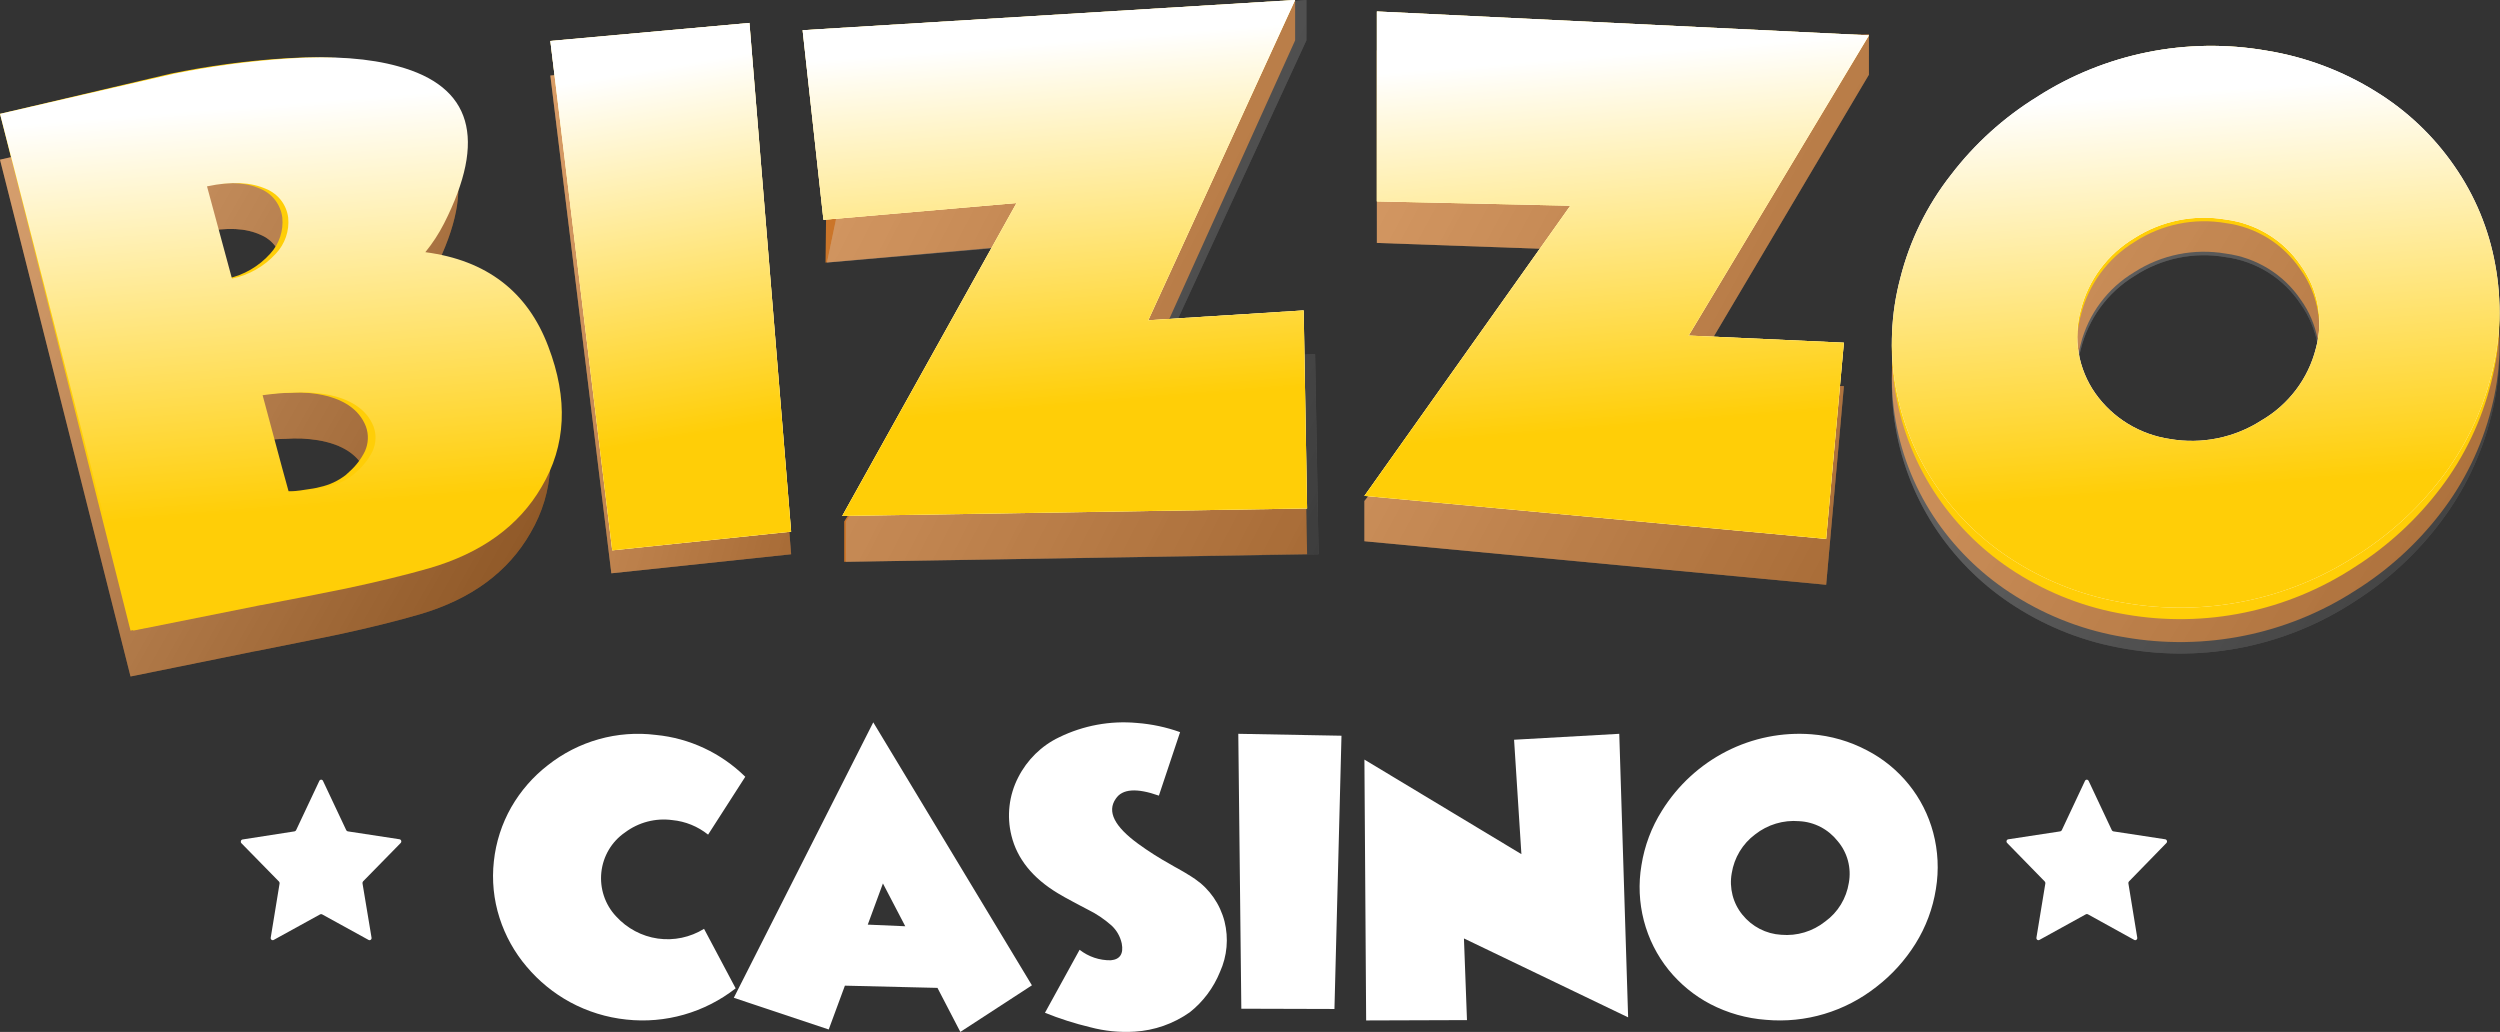 <svg width="235" height="97" viewBox="0 0 235 97" fill="none" xmlns="http://www.w3.org/2000/svg">
<rect x="0" y="0" width="235" height="97" fill="#333333" stroke="none"/>
<path d="M50.487 36.884C52.328 41.799 52.139 46.199 49.858 50.103C47.764 53.765 44.311 56.309 39.499 57.733C37.331 58.369 34.749 59.005 31.821 59.64L27.939 60.429L24.062 61.204H24.025L12.27 63.589L0 15.011L16.046 11.241C19.543 10.512 23.087 10.031 26.651 9.804C30.722 9.531 34.064 9.804 36.653 10.535C43.45 12.426 44.86 17.355 40.881 25.325C40.405 26.28 39.83 27.182 39.166 28.014C44.812 28.777 48.585 31.734 50.487 36.884ZM21.361 30.5C22.921 30.171 24.337 29.349 25.407 28.154C25.821 27.703 26.137 27.169 26.332 26.586C26.527 26.003 26.597 25.384 26.538 24.771C26.466 24.182 26.24 23.623 25.885 23.15C25.53 22.678 25.057 22.309 24.515 22.082C23.133 21.446 21.336 21.331 19.061 21.834L21.361 30.5ZM32.852 48.66C33.454 48.126 33.947 47.478 34.303 46.752C34.636 46.019 34.67 45.183 34.397 44.425C33.769 42.797 32.23 41.773 29.886 41.379C28.885 41.217 27.869 41.174 26.858 41.252C26.029 41.252 25.143 41.354 24.182 41.475L26.575 50.529C26.575 50.618 27.122 50.605 28.234 50.44C28.623 50.37 29.019 50.332 29.409 50.262C29.798 50.192 29.999 50.141 30.087 50.116C30.967 49.924 31.794 49.535 32.506 48.977L32.852 48.66Z" fill="#CB7529"/>
<path d="M57.467 53.889L51.733 7.102L70.545 5.389L74.367 52.099L57.467 53.889Z" fill="#CB7529"/>
<path d="M122.867 52.097L79.357 52.811V49.016L95.671 23.084L77.6 24.685L77.782 9.48L121.743 0V3.795L108.001 34.211L122.546 33.278L122.867 52.097Z" fill="#CB7529"/>
<path d="M171.659 54.967L128.255 50.876V47.093L147.422 23.477L129.426 22.835V4.74L175.678 3.233V7.016L158.732 35.615L173.325 36.301L171.659 54.967Z" fill="#CB7529"/>
<path d="M199.767 59.91C196.11 59.324 192.611 58.012 189.479 56.053C186.564 54.247 184.055 51.868 182.104 49.065C180.128 46.219 178.795 42.986 178.195 39.584C177.595 36.183 177.743 32.694 178.629 29.354C179.518 25.811 181.146 22.492 183.408 19.609C186.816 15.193 191.37 11.775 196.587 9.72C201.803 7.666 207.485 7.051 213.027 7.941C216.686 8.527 220.188 9.839 223.322 11.799C226.254 13.593 228.775 15.976 230.721 18.793C232.652 21.573 233.96 24.73 234.555 28.051C235.197 31.513 235.066 35.072 234.172 38.479C233.274 42.016 231.656 45.334 229.418 48.23C227.189 51.132 224.451 53.612 221.334 55.553C214.959 59.65 207.254 61.206 199.767 59.91ZM195.588 32.345C195.225 33.668 195.158 35.053 195.393 36.404C195.627 37.755 196.156 39.039 196.943 40.167C197.755 41.323 198.798 42.301 200.007 43.043C201.216 43.785 202.565 44.274 203.972 44.48C206.954 45.001 210.024 44.379 212.56 42.741C213.822 42.006 214.924 41.029 215.802 39.869C216.68 38.708 217.315 37.387 217.673 35.981C218.04 34.654 218.104 33.262 217.858 31.908C217.612 30.553 217.064 29.27 216.253 28.152C215.459 26.98 214.421 25.989 213.209 25.246C211.997 24.502 210.639 24.023 209.224 23.839C206.243 23.325 203.175 23.946 200.637 25.578C198.116 27.085 196.301 29.518 195.588 32.345Z" fill="#CB7529"/>
<g opacity="0.6">
<path style="mix-blend-mode:multiply" opacity="0.6" d="M50.487 36.884C52.328 41.799 52.139 46.199 49.858 50.103C47.764 53.765 44.311 56.309 39.499 57.733C37.331 58.369 34.749 59.005 31.821 59.64L27.939 60.429L24.062 61.204H24.025L12.27 63.589L0 15.011L16.046 11.241C19.543 10.512 23.087 10.031 26.651 9.804C30.722 9.531 34.064 9.804 36.653 10.535C43.45 12.426 44.86 17.355 40.881 25.325C40.405 26.28 39.83 27.182 39.166 28.014C44.812 28.777 48.585 31.734 50.487 36.884ZM21.361 30.5C22.921 30.171 24.337 29.349 25.407 28.154C25.821 27.703 26.137 27.169 26.332 26.586C26.527 26.003 26.597 25.384 26.538 24.771C26.466 24.182 26.24 23.623 25.885 23.15C25.53 22.678 25.057 22.309 24.515 22.082C23.133 21.446 21.336 21.331 19.061 21.834L21.361 30.5ZM32.852 48.66C33.454 48.126 33.947 47.478 34.303 46.752C34.636 46.019 34.67 45.183 34.397 44.425C33.769 42.797 32.23 41.773 29.886 41.379C28.885 41.217 27.869 41.174 26.858 41.252C26.029 41.252 25.143 41.354 24.182 41.475L26.575 50.529C26.575 50.618 27.122 50.605 28.234 50.44C28.623 50.37 29.019 50.332 29.409 50.262C29.798 50.192 29.999 50.141 30.087 50.116C30.967 49.924 31.794 49.535 32.506 48.977L32.852 48.66Z" fill="url(#paint0_linear_2084_3212)"/>
<g style="mix-blend-mode:multiply" opacity="0.6">
<path style="mix-blend-mode:multiply" opacity="0.6" d="M57.467 53.889L51.733 7.102L70.545 5.389L74.367 52.099L57.467 53.889Z" fill="url(#paint1_linear_2084_3212)"/>
<path style="mix-blend-mode:multiply" opacity="0.6" d="M57.467 53.889L51.733 7.102L70.545 5.389L74.367 52.099L57.467 53.889Z" fill="url(#paint2_linear_2084_3212)"/>
</g>
<g style="mix-blend-mode:multiply" opacity="0.6">
<path style="mix-blend-mode:multiply" opacity="0.6" d="M123.944 52.097L79.528 52.811V49.016L96.183 23.084L77.735 24.685L80.406 11.88L77.6 3.936L122.798 0V3.795L108.769 34.211L123.618 33.278L123.944 52.097Z" fill="url(#paint3_linear_2084_3212)"/>
<path style="mix-blend-mode:multiply" opacity="0.6" d="M123.944 52.097L79.528 52.811V49.016L96.183 23.084L77.735 24.685L80.406 11.88L77.6 3.936L122.798 0V3.795L108.769 34.211L123.618 33.278L123.944 52.097Z" fill="url(#paint4_linear_2084_3212)"/>
</g>
<g style="mix-blend-mode:multiply" opacity="0.6">
<path style="mix-blend-mode:multiply" opacity="0.6" d="M171.659 54.967L128.256 50.876V47.093L147.422 23.477L129.426 22.835V4.74L175.678 3.233V7.016L158.732 35.615L173.325 36.301L171.659 54.967Z" fill="url(#paint5_linear_2084_3212)"/>
<path style="mix-blend-mode:multiply" opacity="0.6" d="M171.659 54.967L128.256 50.876V47.093L147.422 23.477L129.426 22.835V4.74L175.678 3.233V7.016L158.732 35.615L173.325 36.301L171.659 54.967Z" fill="url(#paint6_linear_2084_3212)"/>
</g>
<g style="mix-blend-mode:multiply" opacity="0.6">
<path style="mix-blend-mode:multiply" opacity="0.6" d="M199.767 60.979C196.11 60.381 192.611 59.042 189.479 57.043C186.564 55.2 184.055 52.773 182.104 49.912C180.128 47.009 178.795 43.709 178.195 40.238C177.595 36.767 177.743 33.207 178.629 29.799C179.518 26.184 181.146 22.797 183.408 19.855C186.816 15.349 191.37 11.862 196.587 9.765C201.803 7.668 207.485 7.041 213.027 7.949C216.686 8.547 220.188 9.886 223.322 11.886C226.255 13.716 228.775 16.148 230.721 19.023C232.652 21.859 233.96 25.08 234.555 28.47C235.197 32.002 235.066 35.634 234.172 39.11C233.274 42.719 231.657 46.105 229.418 49.061C227.189 52.021 224.451 54.552 221.334 56.533C214.959 60.713 207.254 62.301 199.767 60.979ZM195.589 32.851C195.225 34.201 195.158 35.614 195.393 36.993C195.627 38.372 196.156 39.682 196.943 40.833C197.755 42.012 198.798 43.011 200.007 43.767C201.216 44.524 202.565 45.023 203.972 45.234C206.954 45.765 210.025 45.131 212.561 43.459C213.822 42.709 214.924 41.713 215.802 40.529C216.68 39.344 217.315 37.996 217.673 36.561C218.04 35.207 218.104 33.787 217.858 32.405C217.613 31.023 217.064 29.713 216.253 28.573C215.459 27.377 214.421 26.366 213.209 25.607C211.997 24.848 210.639 24.359 209.224 24.172C206.243 23.647 203.175 24.281 200.637 25.947C198.116 27.484 196.301 29.966 195.589 32.851Z" fill="url(#paint7_linear_2084_3212)"/>
<path style="mix-blend-mode:multiply" opacity="0.6" d="M199.767 60.979C196.11 60.381 192.611 59.042 189.479 57.043C186.564 55.2 184.055 52.773 182.104 49.912C180.128 47.009 178.795 43.709 178.195 40.238C177.595 36.767 177.743 33.207 178.629 29.799C179.518 26.184 181.146 22.797 183.408 19.855C186.816 15.349 191.37 11.862 196.587 9.765C201.803 7.668 207.485 7.041 213.027 7.949C216.686 8.547 220.188 9.886 223.322 11.886C226.255 13.716 228.775 16.148 230.721 19.023C232.652 21.859 233.96 25.08 234.555 28.47C235.197 32.002 235.066 35.634 234.172 39.11C233.274 42.719 231.657 46.105 229.418 49.061C227.189 52.021 224.451 54.552 221.334 56.533C214.959 60.713 207.254 62.301 199.767 60.979ZM195.589 32.851C195.225 34.201 195.158 35.614 195.393 36.993C195.627 38.372 196.156 39.682 196.943 40.833C197.755 42.012 198.798 43.011 200.007 43.767C201.216 44.524 202.565 45.023 203.972 45.234C206.954 45.765 210.025 45.131 212.561 43.459C213.822 42.709 214.924 41.713 215.802 40.529C216.68 39.344 217.315 37.996 217.673 36.561C218.04 35.207 218.104 33.787 217.858 32.405C217.613 31.023 217.064 29.713 216.253 28.573C215.459 27.377 214.421 26.366 213.209 25.607C211.997 24.848 210.639 24.359 209.224 24.172C206.243 23.647 203.175 24.281 200.637 25.947C198.116 27.484 196.301 29.966 195.589 32.851Z" fill="url(#paint8_linear_2084_3212)"/>
</g>
</g>
<path d="M69.152 92.905C66.224 95.188 62.546 96.238 58.879 95.839C57.031 95.647 55.237 95.093 53.596 94.207C52.04 93.361 50.652 92.228 49.504 90.865C48.364 89.526 47.498 87.97 46.958 86.286C46.406 84.569 46.223 82.751 46.423 80.956C46.615 79.165 47.172 77.436 48.059 75.878C48.935 74.353 50.096 73.017 51.477 71.946C54.365 69.657 58.027 68.627 61.66 69.084C64.815 69.389 67.775 70.775 70.056 73.015L66.561 78.456C65.593 77.682 64.427 77.207 63.201 77.089C61.623 76.876 60.026 77.294 58.745 78.255C58.13 78.676 57.613 79.229 57.23 79.875C56.847 80.521 56.607 81.244 56.527 81.994C56.447 82.744 56.529 83.503 56.767 84.217C57.005 84.932 57.393 85.585 57.905 86.13C58.938 87.269 60.327 88.009 61.836 88.224C63.344 88.438 64.879 88.115 66.18 87.309L69.152 92.905Z" fill="white"/>
<path d="M77.9 96.772L68.978 93.793L82.087 67.9L97 92.62L90.272 97L88.122 92.861L79.42 92.652L77.9 96.772ZM85.095 87.068L82.995 83.043L81.57 86.915L85.095 87.068Z" fill="white"/>
<path d="M110.929 68.821L108.935 74.79C106.858 74.056 105.495 74.14 104.877 75.089C104.044 76.284 104.757 77.686 106.979 79.31C107.959 80.023 108.981 80.673 110.039 81.258L110.418 81.479L110.752 81.661C111.036 81.817 111.25 81.947 111.383 82.025C111.818 82.284 112.14 82.492 112.336 82.629C113.701 83.566 114.686 84.984 115.106 86.616C115.501 88.197 115.352 89.87 114.683 91.35C114.075 92.853 113.093 94.166 111.838 95.156C110.304 96.236 108.512 96.864 106.657 96.974C105.251 97.062 103.841 96.922 102.479 96.559C101.031 96.213 99.61 95.759 98.226 95.202L101.482 89.279C102.325 89.937 103.358 90.284 104.416 90.266C105.281 90.188 105.628 89.655 105.445 88.688C105.303 88.033 104.965 87.44 104.479 86.993C103.805 86.395 103.056 85.893 102.252 85.499L101.557 85.135L100.863 84.765C100.302 84.466 99.816 84.2 99.437 83.966C97.065 82.538 95.607 80.719 95.076 78.55C94.618 76.71 94.844 74.76 95.707 73.082C96.549 71.422 97.9 70.096 99.551 69.308C101.832 68.193 104.361 67.726 106.877 67.958C108.259 68.063 109.621 68.353 110.929 68.821Z" fill="white"/>
<path d="M116.685 94.819L116.4 68.978L126.1 69.158L125.438 94.844L116.685 94.819Z" fill="white"/>
<path d="M128.418 95.922L128.255 71.401L143.012 80.29L142.323 69.535L152.211 68.978L153.044 95.631L137.611 88.213L137.896 95.89L128.418 95.922Z" fill="white"/>
<path d="M166.004 95.864C164.18 95.732 162.4 95.229 160.77 94.384C159.264 93.594 157.929 92.5 156.849 91.168C155.756 89.813 154.963 88.234 154.522 86.538C154.082 84.842 154.004 83.069 154.295 81.34C154.583 79.506 155.242 77.754 156.23 76.194C157.716 73.814 159.809 71.889 162.283 70.626C164.757 69.363 167.521 68.809 170.279 69.022C172.101 69.163 173.877 69.677 175.501 70.534C177.016 71.317 178.355 72.412 179.434 73.75C180.498 75.07 181.276 76.605 181.718 78.253C182.18 79.984 182.268 81.796 181.975 83.566C181.686 85.397 181.032 87.148 180.053 88.711C179.078 90.272 177.837 91.642 176.389 92.757C173.434 95.088 169.726 96.198 166.004 95.864ZM162.782 82.086C162.659 82.771 162.686 83.475 162.859 84.149C163.032 84.822 163.348 85.449 163.785 85.984C164.232 86.538 164.786 86.991 165.414 87.315C166.041 87.64 166.727 87.828 167.429 87.869C168.915 88.001 170.395 87.555 171.571 86.621C172.161 86.195 172.66 85.653 173.041 85.028C173.422 84.403 173.677 83.707 173.792 82.98C173.916 82.291 173.887 81.583 173.707 80.907C173.526 80.232 173.2 79.606 172.751 79.076C172.312 78.518 171.762 78.061 171.137 77.736C170.512 77.411 169.826 77.225 169.126 77.191C167.638 77.064 166.158 77.509 164.976 78.439C163.803 79.312 163.014 80.623 162.782 82.086Z" fill="white"/>
<path d="M50.487 32.57C52.328 37.485 52.139 41.886 49.858 45.79C47.764 49.453 44.311 51.997 39.499 53.421C37.331 54.057 34.749 54.693 31.821 55.329L27.939 56.117L24.056 56.88H24.018L12.27 59.278L0 10.701L16.046 6.924C19.544 6.203 23.088 5.725 26.651 5.493C30.722 5.219 34.064 5.493 36.653 6.23C43.45 8.113 44.86 13.043 40.881 21.022C40.403 21.974 39.828 22.874 39.166 23.705C44.812 24.464 48.585 27.419 50.487 32.57ZM21.361 26.192C22.921 25.86 24.338 25.036 25.407 23.839C25.821 23.388 26.137 22.854 26.332 22.27C26.527 21.687 26.597 21.069 26.538 20.456C26.465 19.866 26.239 19.307 25.884 18.835C25.529 18.362 25.056 17.994 24.515 17.766C23.133 17.13 21.336 17.022 19.061 17.518L21.361 26.192ZM32.852 44.328C33.453 43.794 33.947 43.145 34.303 42.42C34.636 41.687 34.67 40.85 34.397 40.093C33.769 38.471 32.23 37.441 29.886 37.047C28.885 36.887 27.869 36.845 26.858 36.919C26.029 36.919 25.143 37.021 24.182 37.148C25.759 43.208 26.575 46.191 26.575 46.191C26.575 46.191 27.122 46.267 28.234 46.102C28.623 46.032 29.019 45.994 29.409 45.924C29.638 45.889 29.864 45.84 30.087 45.778C30.967 45.588 31.793 45.201 32.506 44.646L32.852 44.328Z" fill="#FFCE07"/>
<path d="M57.549 51.733L51.733 3.851L70.447 2.156L74.367 49.974L57.549 51.733Z" fill="#FFCE07"/>
<path d="M122.867 47.793L79.169 48.5L95.554 19.084L77.404 20.663L75.445 2.839L121.739 0L107.938 30.103L122.546 29.18L122.867 47.793Z" fill="#FFCE07"/>
<path d="M171.659 50.656L128.255 46.614L147.61 19.337L129.426 18.932V1.078L175.678 3.323L158.732 31.543L173.325 32.213L171.659 50.656Z" fill="#FFCE07"/>
<path d="M199.773 57.749C196.12 57.145 192.625 55.807 189.494 53.817C186.579 51.971 184.068 49.545 182.116 46.687C180.136 43.787 178.8 40.491 178.197 37.024C177.595 33.556 177.741 29.999 178.626 26.593C179.515 22.982 181.144 19.598 183.407 16.659C185.623 13.703 188.354 11.18 191.469 9.213C197.842 5.032 205.549 3.443 213.039 4.765C216.699 5.364 220.202 6.702 223.338 8.698C226.263 10.537 228.777 12.972 230.714 15.847C232.647 18.681 233.955 21.899 234.55 25.285C235.197 28.822 235.068 32.459 234.173 35.941C233.275 39.544 231.657 42.925 229.417 45.875C227.188 48.815 224.456 51.33 221.349 53.301C214.972 57.476 207.264 59.065 199.773 57.749ZM195.592 29.642C195.229 30.992 195.163 32.405 195.397 33.783C195.631 35.162 196.16 36.472 196.948 37.623C197.761 38.801 198.803 39.798 200.013 40.554C201.222 41.31 202.572 41.809 203.98 42.02C206.963 42.545 210.035 41.909 212.572 40.24C213.835 39.491 214.937 38.496 215.815 37.313C216.694 36.13 217.329 34.782 217.686 33.349C218.054 31.996 218.117 30.578 217.871 29.197C217.625 27.816 217.078 26.508 216.267 25.368C215.472 24.174 214.434 23.163 213.221 22.405C212.008 21.647 210.649 21.159 209.234 20.972C206.252 20.454 203.184 21.086 200.642 22.745C198.121 24.28 196.305 26.76 195.592 29.642Z" fill="#FFCE07"/>
<g style="mix-blend-mode:multiply">
<path style="mix-blend-mode:multiply" d="M51.539 32.57C53.418 37.485 53.225 41.886 50.897 45.79C48.76 49.453 45.234 51.997 40.322 53.421C38.109 54.057 35.473 54.693 32.484 55.329L28.521 56.117L24.557 56.88H24.519L12.525 59.278L0 10.701L16.38 6.924C19.951 6.203 23.569 5.725 27.206 5.493C31.362 5.219 34.774 5.493 37.416 6.23C44.355 8.113 45.794 13.043 41.732 21.022C41.245 21.974 40.658 22.874 39.982 23.705C45.745 24.464 49.597 27.419 51.539 32.57ZM21.806 26.192C23.399 25.86 24.845 25.036 25.936 23.839C26.359 23.388 26.681 22.854 26.88 22.27C27.079 21.687 27.151 21.069 27.09 20.456C27.016 19.866 26.786 19.307 26.424 18.835C26.061 18.362 25.578 17.994 25.025 17.766C23.614 17.13 21.78 17.022 19.459 17.518L21.806 26.192ZM33.536 44.328C34.15 43.794 34.654 43.145 35.017 42.42C35.358 41.687 35.392 40.85 35.114 40.093C34.472 38.471 32.901 37.441 30.509 37.047C29.487 36.887 28.45 36.845 27.418 36.919C26.571 36.919 25.667 37.021 24.685 37.148C26.295 43.208 27.129 46.191 27.129 46.191C27.129 46.191 27.687 46.267 28.822 46.102C29.22 46.032 29.624 45.994 30.021 45.924C30.255 45.889 30.486 45.84 30.714 45.778C31.612 45.588 32.456 45.201 33.183 44.646L33.536 44.328Z" fill="url(#paint9_linear_2084_3212)"/>
<g style="mix-blend-mode:multiply">
<path style="mix-blend-mode:multiply" d="M57.549 51.733L51.733 3.851L70.447 2.156L74.367 49.974L57.549 51.733Z" fill="url(#paint10_linear_2084_3212)"/>
<path style="mix-blend-mode:multiply" d="M57.549 51.733L51.733 3.851L70.447 2.156L74.367 49.974L57.549 51.733Z" fill="url(#paint11_linear_2084_3212)"/>
</g>
<g style="mix-blend-mode:multiply">
<path style="mix-blend-mode:multiply" d="M122.867 47.793L79.169 48.5L95.554 19.084L77.404 20.663L75.445 2.839L121.739 0L107.938 30.103L122.546 29.18L122.867 47.793Z" fill="url(#paint12_linear_2084_3212)"/>
<path style="mix-blend-mode:multiply" d="M122.867 47.793L79.169 48.5L95.554 19.084L77.404 20.663L75.445 2.839L121.739 0L107.938 30.103L122.546 29.18L122.867 47.793Z" fill="url(#paint13_linear_2084_3212)"/>
</g>
<g style="mix-blend-mode:multiply">
<path style="mix-blend-mode:multiply" d="M171.659 50.656L128.256 46.614L147.61 19.337L129.426 18.932V1.078L175.678 3.323L158.732 31.543L173.325 32.213L171.659 50.656Z" fill="url(#paint14_linear_2084_3212)"/>
<path style="mix-blend-mode:multiply" d="M171.659 50.656L128.256 46.614L147.61 19.337L129.426 18.932V1.078L175.678 3.323L158.732 31.543L173.325 32.213L171.659 50.656Z" fill="url(#paint15_linear_2084_3212)"/>
</g>
<g style="mix-blend-mode:multiply">
<path style="mix-blend-mode:multiply" d="M199.773 56.68C196.12 56.088 192.625 54.777 189.494 52.827C186.579 51.018 184.068 48.641 182.116 45.84C180.136 42.998 178.8 39.768 178.197 36.37C177.595 32.971 177.741 29.485 178.626 26.148C179.515 22.608 181.144 19.292 183.407 16.412C185.623 13.515 188.354 11.043 191.469 9.115C197.842 5.018 205.549 3.46 213.039 4.756C216.699 5.343 220.202 6.654 223.338 8.61C226.263 10.412 228.777 12.799 230.715 15.616C232.647 18.393 233.955 21.547 234.55 24.865C235.197 28.332 235.068 31.896 234.173 35.308C233.276 38.839 231.657 42.152 229.417 45.043C227.188 47.925 224.456 50.39 221.349 52.321C214.972 56.413 207.264 57.97 199.773 56.68ZM195.592 29.136C195.229 30.459 195.163 31.843 195.397 33.194C195.631 34.545 196.16 35.829 196.948 36.957C197.761 38.111 198.804 39.089 200.013 39.83C201.222 40.571 202.572 41.059 203.98 41.266C206.964 41.78 210.035 41.157 212.572 39.522C213.835 38.788 214.937 37.812 215.815 36.653C216.694 35.493 217.33 34.173 217.686 32.768C218.054 31.442 218.117 30.052 217.872 28.699C217.625 27.346 217.078 26.064 216.267 24.947C215.472 23.776 214.434 22.787 213.221 22.044C212.008 21.3 210.649 20.822 209.234 20.639C206.252 20.131 203.184 20.751 200.642 22.376C198.121 23.881 196.306 26.311 195.592 29.136Z" fill="url(#paint16_linear_2084_3212)"/>
<path style="mix-blend-mode:multiply" d="M199.773 56.68C196.12 56.088 192.625 54.777 189.494 52.827C186.579 51.018 184.068 48.641 182.116 45.84C180.136 42.998 178.8 39.768 178.197 36.37C177.595 32.971 177.741 29.485 178.626 26.148C179.515 22.608 181.144 19.292 183.407 16.412C185.623 13.515 188.354 11.043 191.469 9.115C197.842 5.018 205.549 3.46 213.039 4.756C216.699 5.343 220.202 6.654 223.338 8.61C226.263 10.412 228.777 12.799 230.715 15.616C232.647 18.393 233.955 21.547 234.55 24.865C235.197 28.332 235.068 31.896 234.173 35.308C233.276 38.839 231.657 42.152 229.417 45.043C227.188 47.925 224.456 50.39 221.349 52.321C214.972 56.413 207.264 57.97 199.773 56.68ZM195.592 29.136C195.229 30.459 195.163 31.843 195.397 33.194C195.631 34.545 196.16 35.829 196.948 36.957C197.761 38.111 198.804 39.089 200.013 39.83C201.222 40.571 202.572 41.059 203.98 41.266C206.964 41.78 210.035 41.157 212.572 39.522C213.835 38.788 214.937 37.812 215.815 36.653C216.694 35.493 217.33 34.173 217.686 32.768C218.054 31.442 218.117 30.052 217.872 28.699C217.625 27.346 217.078 26.064 216.267 24.947C215.472 23.776 214.434 22.787 213.221 22.044C212.008 21.3 210.649 20.822 209.234 20.639C206.252 20.131 203.184 20.751 200.642 22.376C198.121 23.881 196.306 26.311 195.592 29.136Z" fill="url(#paint17_linear_2084_3212)"/>
</g>
</g>
<path d="M196.326 73.391L198.508 78.032C198.523 78.062 198.544 78.088 198.569 78.108C198.595 78.129 198.625 78.142 198.656 78.149L203.533 78.893C203.568 78.899 203.602 78.915 203.63 78.939C203.657 78.964 203.678 78.996 203.689 79.032C203.701 79.068 203.703 79.107 203.695 79.144C203.687 79.181 203.669 79.215 203.643 79.243L200.123 82.855C200.101 82.878 200.084 82.907 200.074 82.938C200.065 82.97 200.062 83.003 200.068 83.036L200.901 88.137C200.908 88.175 200.904 88.214 200.891 88.25C200.878 88.286 200.855 88.317 200.824 88.34C200.795 88.363 200.759 88.376 200.722 88.377C200.685 88.379 200.648 88.37 200.616 88.35L196.259 85.942C196.23 85.926 196.198 85.918 196.166 85.918C196.134 85.918 196.101 85.926 196.074 85.942L191.709 88.35C191.677 88.37 191.64 88.379 191.603 88.377C191.566 88.376 191.531 88.363 191.501 88.34C191.47 88.317 191.447 88.286 191.435 88.25C191.421 88.214 191.418 88.175 191.425 88.137L192.264 83.036C192.267 83.003 192.264 82.969 192.253 82.938C192.242 82.906 192.225 82.878 192.202 82.855L188.675 79.243C188.648 79.217 188.628 79.183 188.618 79.146C188.608 79.109 188.609 79.069 188.62 79.032C188.631 78.995 188.652 78.962 188.681 78.938C188.709 78.913 188.744 78.897 188.78 78.893L193.663 78.149C193.694 78.142 193.724 78.129 193.75 78.108C193.775 78.088 193.796 78.062 193.811 78.032L195.993 73.391C196.009 73.36 196.034 73.334 196.064 73.316C196.092 73.298 196.126 73.289 196.159 73.289C196.193 73.289 196.226 73.298 196.256 73.316C196.285 73.334 196.309 73.36 196.326 73.391Z" fill="white"/>
<path d="M30.359 73.397L32.544 78.031C32.558 78.061 32.579 78.087 32.605 78.108C32.63 78.128 32.66 78.141 32.692 78.148L37.56 78.891C37.596 78.898 37.629 78.915 37.655 78.939C37.682 78.964 37.702 78.996 37.713 79.032C37.724 79.068 37.725 79.107 37.717 79.143C37.708 79.18 37.69 79.213 37.665 79.24L34.13 82.847C34.108 82.871 34.092 82.9 34.083 82.931C34.073 82.962 34.07 82.996 34.074 83.028L34.925 88.141C34.932 88.178 34.928 88.216 34.915 88.251C34.902 88.286 34.879 88.317 34.85 88.339C34.822 88.361 34.787 88.374 34.751 88.377C34.715 88.38 34.68 88.372 34.648 88.355L30.279 85.95C30.251 85.934 30.219 85.926 30.187 85.926C30.154 85.926 30.123 85.934 30.094 85.95L25.725 88.355C25.694 88.372 25.658 88.38 25.622 88.377C25.586 88.374 25.552 88.361 25.523 88.339C25.494 88.317 25.471 88.286 25.458 88.251C25.445 88.216 25.441 88.178 25.448 88.141L26.281 83.047C26.286 83.015 26.284 82.981 26.274 82.95C26.264 82.918 26.248 82.89 26.225 82.866L22.69 79.26C22.664 79.232 22.646 79.198 22.638 79.161C22.63 79.124 22.632 79.086 22.643 79.049C22.655 79.013 22.676 78.981 22.703 78.957C22.731 78.932 22.765 78.916 22.801 78.91L27.688 78.148C27.719 78.141 27.749 78.128 27.775 78.108C27.8 78.087 27.821 78.061 27.836 78.031L30.02 73.397C30.036 73.364 30.061 73.337 30.09 73.318C30.12 73.299 30.155 73.289 30.19 73.289C30.225 73.289 30.259 73.299 30.289 73.318C30.319 73.337 30.343 73.364 30.359 73.397Z" fill="white"/>
<defs>
<linearGradient id="paint0_linear_2084_3212" x1="-8.079" y1="17.904" x2="60.211" y2="56.632" gradientUnits="userSpaceOnUse">
<stop stop-color="white"/>
<stop offset="1"/>
</linearGradient>
<linearGradient id="paint1_linear_2084_3212" x1="1883.22" y1="2303.32" x2="2686.7" y2="2303.32" gradientUnits="userSpaceOnUse">
<stop stop-color="white"/>
<stop offset="1"/>
</linearGradient>
<linearGradient id="paint2_linear_2084_3212" x1="48.199" y1="12.773" x2="84.895" y2="22.889" gradientUnits="userSpaceOnUse">
<stop stop-color="white"/>
<stop offset="1"/>
</linearGradient>
<linearGradient id="paint3_linear_2084_3212" x1="5751.99" y1="2167.37" x2="9104.99" y2="2167.37" gradientUnits="userSpaceOnUse">
<stop stop-color="white"/>
<stop offset="1"/>
</linearGradient>
<linearGradient id="paint4_linear_2084_3212" x1="70.362" y1="8.04" x2="134.088" y2="41.076" gradientUnits="userSpaceOnUse">
<stop stop-color="white"/>
<stop offset="1"/>
</linearGradient>
<linearGradient id="paint5_linear_2084_3212" x1="9738.77" y1="2370.03" x2="13313.8" y2="2370.03" gradientUnits="userSpaceOnUse">
<stop stop-color="white"/>
<stop offset="1"/>
</linearGradient>
<linearGradient id="paint6_linear_2084_3212" x1="120.85" y1="11.11" x2="184.823" y2="45.751" gradientUnits="userSpaceOnUse">
<stop stop-color="white"/>
<stop offset="1"/>
</linearGradient>
<linearGradient id="paint7_linear_2084_3212" x1="16213.7" y1="2906.76" x2="21321.6" y2="2906.76" gradientUnits="userSpaceOnUse">
<stop stop-color="white"/>
<stop offset="1"/>
</linearGradient>
<linearGradient id="paint8_linear_2084_3212" x1="168.912" y1="15.749" x2="240.498" y2="60.574" gradientUnits="userSpaceOnUse">
<stop stop-color="white"/>
<stop offset="1"/>
</linearGradient>
<linearGradient id="paint9_linear_2084_3212" x1="25.237" y1="9.868" x2="28.22" y2="47.772" gradientUnits="userSpaceOnUse">
<stop stop-color="white"/>
<stop offset="1" stop-color="#FFCE07"/>
</linearGradient>
<linearGradient id="paint10_linear_2084_3212" x1="2228.15" y1="565.856" x2="2729.9" y2="3452.08" gradientUnits="userSpaceOnUse">
<stop stop-color="white"/>
<stop offset="1" stop-color="#FFCE07"/>
</linearGradient>
<linearGradient id="paint11_linear_2084_3212" x1="62.549" y1="6.276" x2="68.312" y2="40.391" gradientUnits="userSpaceOnUse">
<stop stop-color="white"/>
<stop offset="1" stop-color="#FFCE07"/>
</linearGradient>
<linearGradient id="paint12_linear_2084_3212" x1="7502.75" y1="318.644" x2="7737.3" y2="3208.41" gradientUnits="userSpaceOnUse">
<stop stop-color="white"/>
<stop offset="1" stop-color="#FFCE07"/>
</linearGradient>
<linearGradient id="paint13_linear_2084_3212" x1="98.107" y1="4.031" x2="100.796" y2="38.144" gradientUnits="userSpaceOnUse">
<stop stop-color="white"/>
<stop offset="1" stop-color="#FFCE07"/>
</linearGradient>
<linearGradient id="paint14_linear_2084_3212" x1="11377.6" y1="9.506" x2="11622.6" y2="2962.62" gradientUnits="userSpaceOnUse">
<stop stop-color="white"/>
<stop offset="1" stop-color="#FFCE07"/>
</linearGradient>
<linearGradient id="paint15_linear_2084_3212" x1="150.917" y1="5.198" x2="153.728" y2="40.059" gradientUnits="userSpaceOnUse">
<stop stop-color="white"/>
<stop offset="1" stop-color="#FFCE07"/>
</linearGradient>
<linearGradient id="paint16_linear_2084_3212" x1="18520.9" y1="-338.433" x2="18752.2" y2="2811.97" gradientUnits="userSpaceOnUse">
<stop stop-color="white"/>
<stop offset="1" stop-color="#FFCE07"/>
</linearGradient>
<linearGradient id="paint17_linear_2084_3212" x1="205.131" y1="8.7" x2="207.782" y2="45.887" gradientUnits="userSpaceOnUse">
<stop stop-color="white"/>
<stop offset="1" stop-color="#FFCE07"/>
</linearGradient>
</defs>
</svg>
